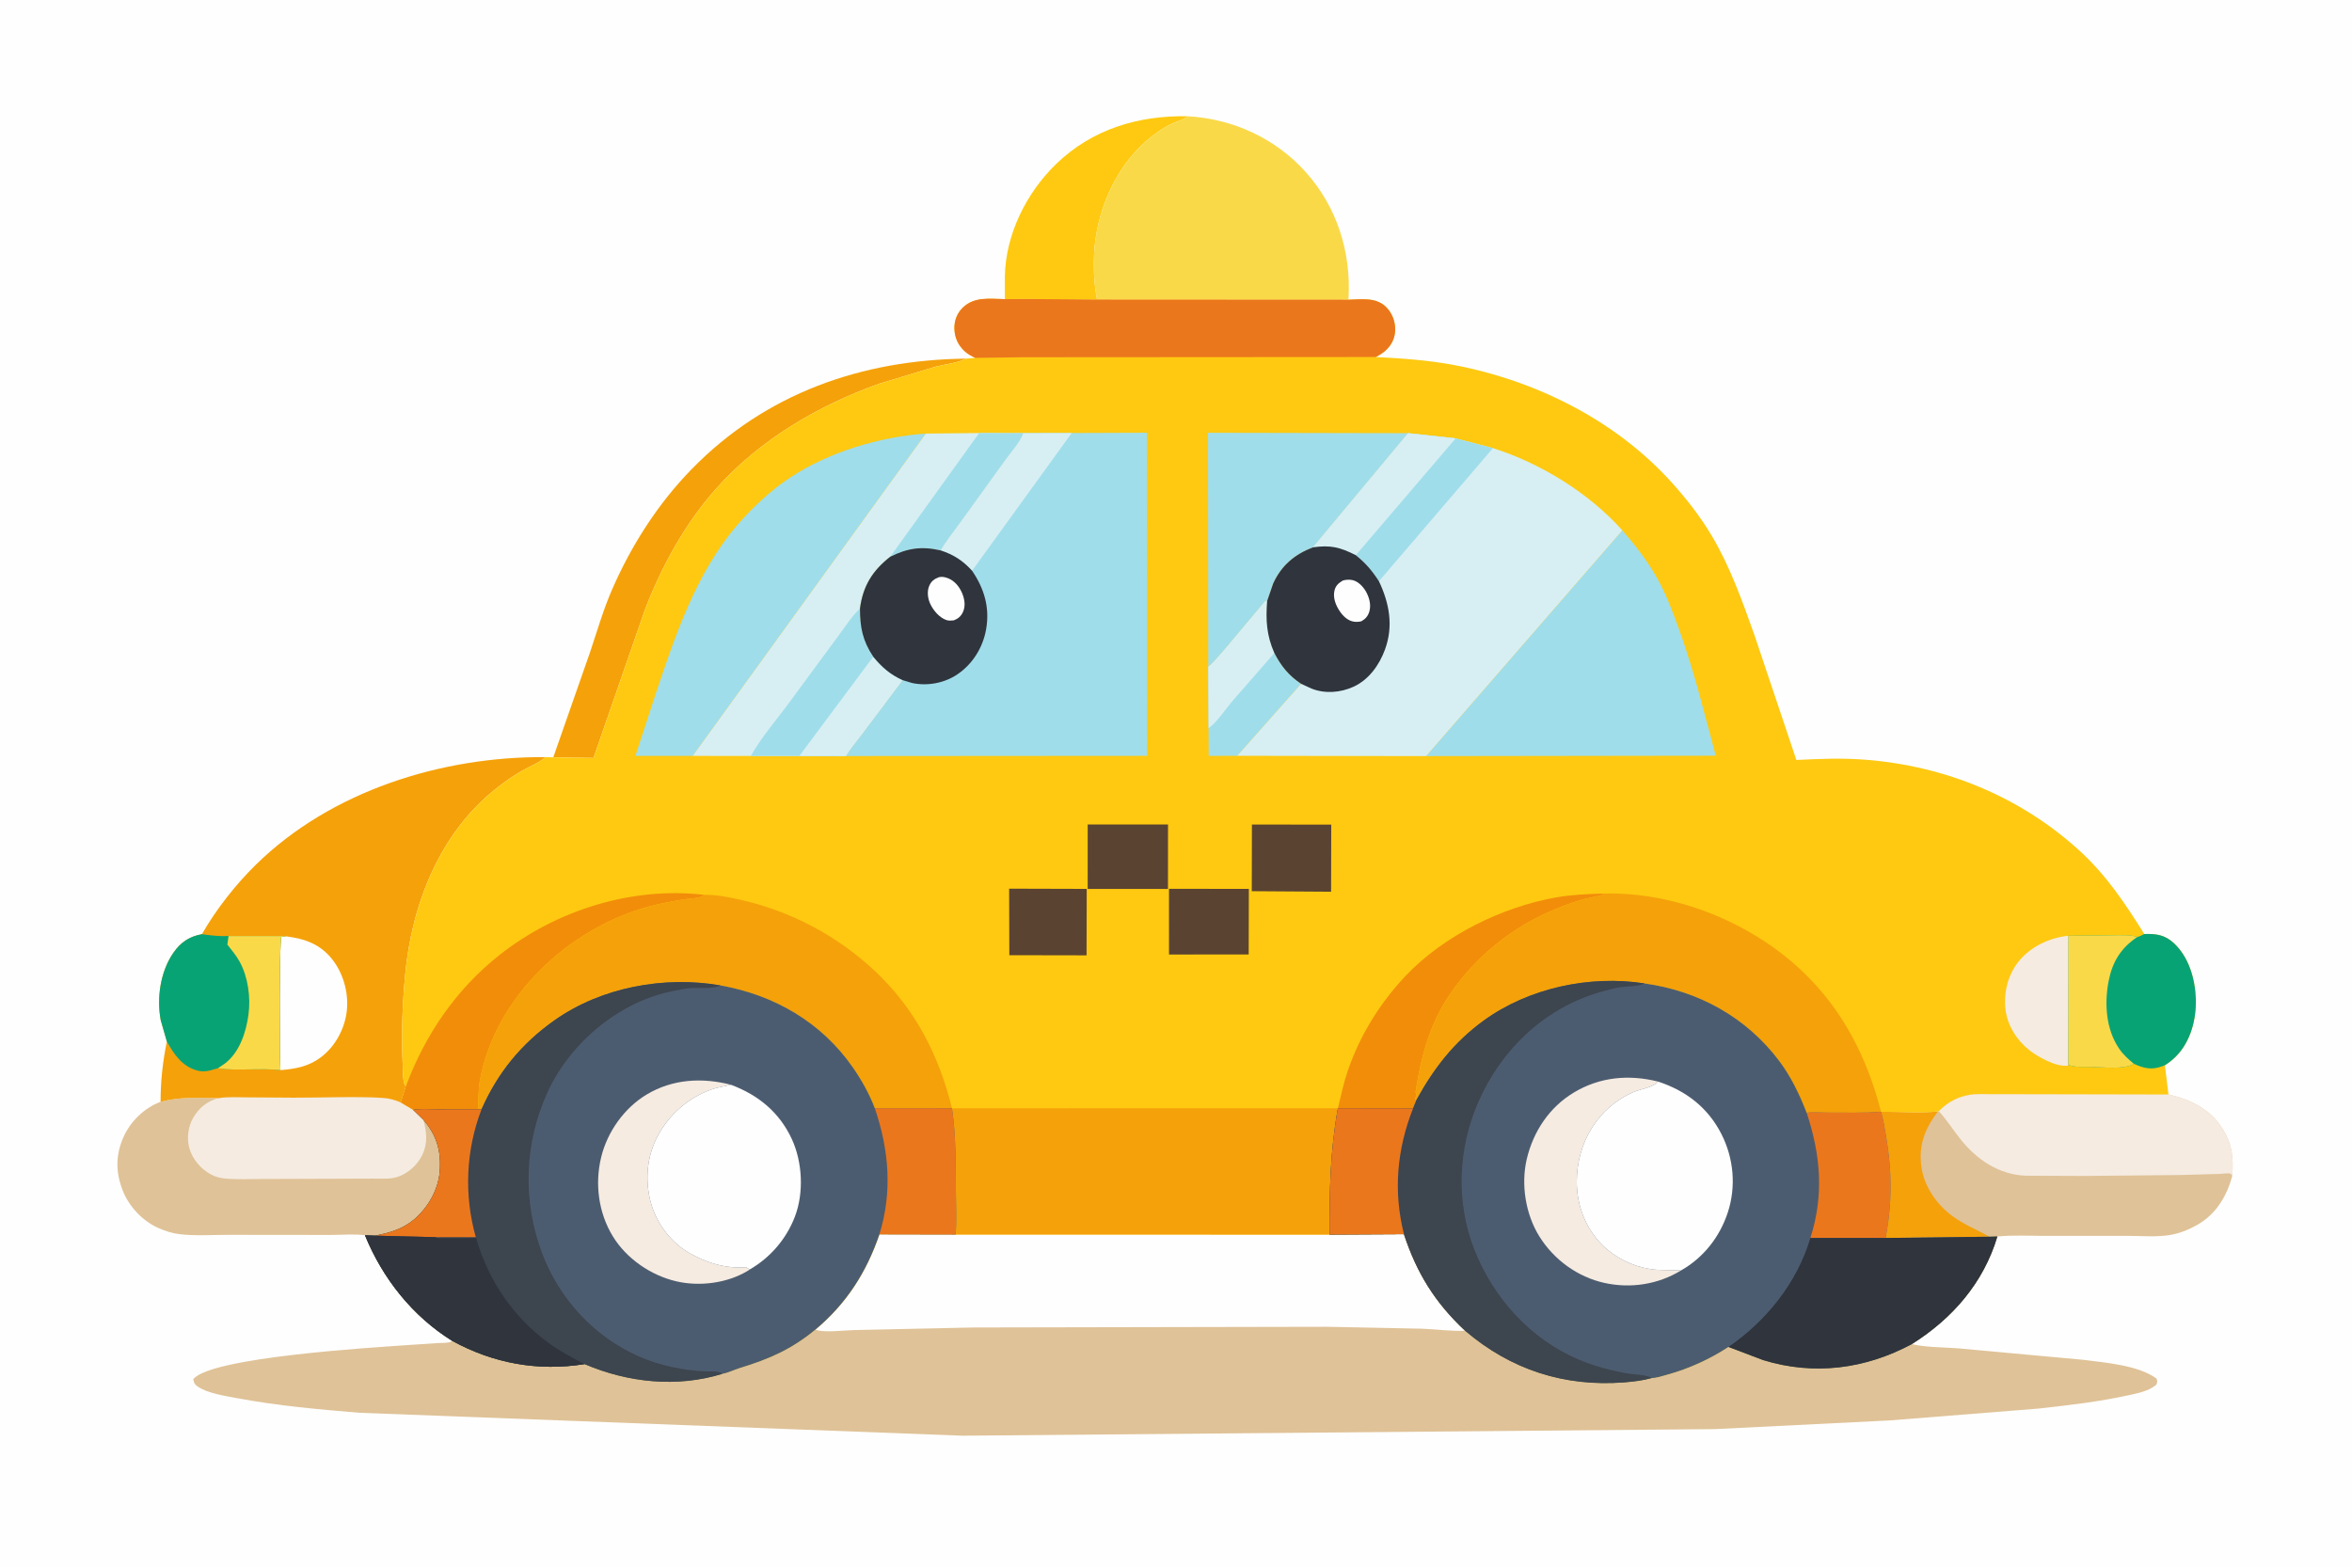 <svg version="1.1" xmlns="http://www.w3.org/2000/svg" style="display: block;" viewBox="0 0 2048 1365" width="1536" height="1024">
<path transform="translate(0,0)" fill="rgb(254,254,254)" d="M -0 -0 L 2048 0 L 2048 1365 L -0 1365 L -0 -0 z"/>
<path transform="translate(0,0)" fill="rgb(254,201,16)" d="M 874.984 260.347 L 874.983 240.669 C 875.584 204.064 893.71 167.721 919.701 142.595 C 951.1 112.24 991.254 100.287 1034.15 101.081 L 1033.5 101.6 C 1029.82 104.417 1025.84 105.174 1021.69 106.984 C 1017.22 108.93 1013.01 111.433 1008.99 114.164 C 978.14 135.079 959.473 170.771 954.079 207 C 951.563 223.901 951.95 243.99 955.238 260.741 L 896.898 260.255 L 874.984 260.347 z"/>
<path transform="translate(0,0)" fill="rgb(245,161,10)" d="M 481.777 659.399 L 513.902 567.546 C 519.884 549.709 525.288 530.966 532.771 513.719 C 549.567 475.008 572.893 438.497 602.427 408.266 C 666.768 342.409 750.325 313.171 841.213 312.183 L 840.172 312.668 C 832.239 316.305 823.217 316.96 814.807 319.133 L 765.68 333.97 C 712.526 352.897 661.141 383.075 623.415 425.56 C 596.467 455.908 575.883 493.394 561.448 531.146 L 516.787 659.934 L 481.777 659.399 z"/>
<path transform="translate(0,0)" fill="rgb(250,217,72)" d="M 1034.15 101.081 C 1073.48 103.231 1110.67 120.32 1137.01 149.733 C 1164.31 180.211 1176.58 219.535 1174.21 260.138 L 1174.17 260.859 L 955.238 260.741 C 951.95 243.99 951.563 223.901 954.079 207 C 959.473 170.771 978.14 135.079 1008.99 114.164 C 1013.01 111.433 1017.22 108.93 1021.69 106.984 C 1025.84 105.174 1029.82 104.417 1033.5 101.6 L 1034.15 101.081 z"/>
<path transform="translate(0,0)" fill="rgb(223,194,151)" d="M 190.329 956.203 C 198.643 954.91 207.265 955.471 215.667 955.537 L 255.598 955.831 C 281.359 955.951 308.123 954.421 333.741 956.041 C 338.879 956.367 344.305 957.882 348.983 959.963 L 359.86 966.443 L 368.612 974.979 C 380.189 988.457 384.238 1002.17 382.929 1019.8 C 381.722 1036.05 372.7 1051.59 360.44 1061.98 C 350.561 1070.34 338.951 1073.58 326.555 1075.99 L 317.827 1075.65 C 308.253 1074.32 297.251 1075.39 287.53 1075.38 L 199.252 1075.29 C 185.195 1075.24 169.947 1076.37 156.061 1074.66 C 149.699 1073.88 143.941 1071.97 138.1 1069.41 C 124.26 1063.37 112.278 1050.67 106.824 1036.59 C 100.566 1020.43 100.559 1005.63 107.739 989.678 C 113.813 976.183 125.933 964.601 139.824 959.399 C 156.757 954.925 172.927 956.041 190.329 956.203 z"/>
<path transform="translate(0,0)" fill="rgb(245,235,225)" d="M 190.329 956.203 C 198.643 954.91 207.265 955.471 215.667 955.537 L 255.598 955.831 C 281.359 955.951 308.123 954.421 333.741 956.041 C 338.879 956.367 344.305 957.882 348.983 959.963 L 359.86 966.443 L 368.612 974.979 C 371.571 985.648 372.63 995.389 367.72 1005.67 C 363.517 1014.48 355.157 1021.95 345.859 1024.94 C 339.484 1026.98 331.717 1026.26 325.052 1026.31 L 286.146 1026.45 L 229.016 1026.64 C 218.176 1026.66 207.053 1027.24 196.267 1026.29 C 191.798 1025.9 187.717 1024.81 183.75 1022.71 C 174.861 1017.99 167.626 1009.5 164.852 999.773 C 162.473 991.432 163.789 980.969 168.148 973.466 C 173.318 964.565 180.363 958.82 190.329 956.203 z"/>
<path transform="translate(0,0)" fill="rgb(223,194,151)" d="M 1888.15 953.01 C 1906.97 957.314 1924.49 965.726 1935.06 982.584 C 1944 996.832 1944.67 1007.75 1943.82 1023.86 C 1938.77 1041.99 1929.56 1057.55 1912.56 1066.98 C 1905.09 1071.13 1897.38 1074.18 1888.91 1075.52 C 1877.47 1077.32 1864.32 1076.17 1852.72 1076.17 L 1780.19 1076.18 C 1766.65 1076.17 1752.61 1075.38 1739.18 1076.74 L 1732.34 1076.92 L 1641.86 1078.01 C 1647.62 1048.64 1647.54 1019.79 1642.45 990.37 C 1641.17 983.014 1640.09 975.215 1637.93 968.072 C 1653.93 968.01 1671.65 969.548 1687.43 967.805 L 1688.22 967.625 L 1689.51 966.288 C 1696.59 959.298 1705.04 955.079 1714.81 953.353 C 1721.03 952.255 1727.91 952.735 1734.21 952.736 L 1767.78 952.758 L 1888.15 953.01 z"/>
<path transform="translate(0,0)" fill="rgb(245,161,10)" d="M 1637.93 968.072 C 1653.93 968.01 1671.65 969.548 1687.43 967.805 C 1676.21 982.837 1670.39 996.901 1673.06 1016.08 C 1675.44 1033.21 1686.32 1048.75 1700 1058.9 C 1710.11 1066.4 1721.48 1070.81 1732.34 1076.92 L 1641.86 1078.01 C 1647.62 1048.64 1647.54 1019.79 1642.45 990.37 C 1641.17 983.014 1640.09 975.215 1637.93 968.072 z"/>
<path transform="translate(0,0)" fill="rgb(245,235,225)" d="M 1888.15 953.01 C 1906.97 957.314 1924.49 965.726 1935.06 982.584 C 1944 996.832 1944.67 1007.75 1943.82 1023.86 C 1943.22 1023.23 1942.81 1022.3 1942 1021.95 C 1940.59 1021.35 1934.32 1022.18 1932.52 1022.23 L 1898.3 1023.19 L 1814.88 1024 L 1763.87 1023.79 C 1740.99 1022.88 1721.77 1010.2 1707.67 992.729 C 1700.98 984.435 1695.49 975.532 1688.22 967.625 L 1689.51 966.288 C 1696.59 959.298 1705.04 955.079 1714.81 953.353 C 1721.03 952.255 1727.91 952.735 1734.21 952.736 L 1767.78 952.758 L 1888.15 953.01 z"/>
<path transform="translate(0,0)" fill="rgb(245,161,10)" d="M 175.798 813.436 C 188.22 791.791 205.037 770.357 222.82 752.903 C 288.252 688.679 384.539 658.536 474.982 659.231 L 474.491 659.669 C 469.034 664.332 461.228 667.342 454.969 670.886 C 446.932 675.437 439.347 680.782 432.103 686.5 C 382.658 725.532 358.505 787.635 352.773 848.891 C 350.297 875.35 349.4 901.471 350.687 928.032 C 350.9 932.443 350.538 941.941 352.958 945.572 L 353.375 946.054 L 348.983 959.963 C 344.305 957.882 338.879 956.367 333.741 956.041 C 308.123 954.421 281.359 955.951 255.598 955.831 L 215.667 955.537 C 207.265 955.471 198.643 954.91 190.329 956.203 C 172.927 956.041 156.757 954.925 139.824 959.399 C 139.84 941.379 141.665 924.522 145.295 906.904 L 139.978 888.441 C 136.284 868.991 139.66 845.858 151.076 829.481 C 157.393 820.42 164.909 815.388 175.798 813.436 z"/>
<path transform="translate(0,0)" fill="rgb(254,254,254)" d="M 244.169 931.839 C 243.366 921.747 243.064 818.848 245 815.867 L 248.826 815.27 C 265.405 817.364 279.002 822.04 289.616 835.755 C 299.558 848.601 304.092 866.306 301.704 882.388 C 299.5 897.232 291.171 912.025 279 920.929 C 268.126 928.884 257.277 930.737 244.169 931.839 z"/>
<path transform="translate(0,0)" fill="rgb(8,163,117)" d="M 175.798 813.436 C 183.893 814.532 190.804 815.449 199.001 815.029 L 248.651 815.041 L 248.826 815.27 L 245 815.867 C 243.064 818.848 243.366 921.747 244.169 931.839 C 226.183 929.778 207.592 932.726 189.675 930.275 C 188.447 930.499 188.807 930.388 187.821 930.702 C 181.854 932.603 177.168 933.805 171 931.975 C 158.335 928.217 151.347 917.826 145.295 906.904 L 139.978 888.441 C 136.284 868.991 139.66 845.858 151.076 829.481 C 157.393 820.42 164.909 815.388 175.798 813.436 z"/>
<path transform="translate(0,0)" fill="rgb(250,217,72)" d="M 199.001 815.029 L 248.651 815.041 L 248.826 815.27 L 245 815.867 C 243.064 818.848 243.366 921.747 244.169 931.839 C 226.183 929.778 207.592 932.726 189.675 930.275 L 196 925.94 C 208.689 916.205 214.401 898.568 216.387 883.272 C 218.35 868.149 215.999 850.786 208.636 837.304 C 205.754 832.026 201.657 827.253 197.975 822.5 L 199.001 815.029 z"/>
<path transform="translate(0,0)" fill="rgb(223,194,151)" d="M 1157.78 1075 L 1222.48 1074.67 C 1233.61 1108.57 1249.57 1134.32 1275.75 1158.82 C 1315.43 1192.73 1362.21 1207.91 1414.51 1203.76 C 1422.5 1203.12 1430.49 1202.16 1438.22 1200 C 1442.62 1199.95 1447.75 1198.16 1452.04 1196.98 C 1470.43 1191.93 1489.15 1183.43 1505.05 1172.91 L 1535.37 1184.41 C 1579.7 1198.02 1624.28 1192.13 1664.68 1170.46 C 1677.26 1173.36 1692.23 1173.15 1705.22 1174.14 L 1813.99 1184.12 C 1833.2 1186.62 1861.83 1188.8 1877.64 1200.36 C 1878.88 1202.94 1878.49 1203.09 1877.7 1205.71 C 1871.29 1211.33 1862.02 1213.07 1853.88 1214.87 C 1827.69 1220.67 1801.27 1223.66 1774.64 1226.63 L 1645.18 1236.92 L 1493.25 1244.48 L 838 1250.21 L 312.964 1230.25 C 277.317 1227.29 242.188 1224.2 206.975 1217.62 C 196.572 1215.67 180.55 1213.34 171.944 1207.24 C 169.282 1205.35 168.791 1204 168.286 1201 C 183.858 1181.71 325.161 1173.42 355.488 1171.26 L 381.138 1169.53 C 384.457 1169.35 389.9 1169.68 392.857 1168.26 L 393.927 1167.7 C 429.589 1187.23 468.563 1194.34 508.992 1187.86 C 546.693 1203.99 589.389 1208.6 629.03 1196.33 C 634.083 1195.44 639.299 1192.78 644.256 1191.26 C 669.843 1183.45 689.283 1174.96 710.11 1157.73 C 737.089 1135.09 754.469 1107.9 765.767 1074.8 L 832.129 1074.93 L 1157.78 1075 z"/>
<path transform="translate(0,0)" fill="rgb(254,254,254)" d="M 1157.78 1075 L 1222.48 1074.67 C 1233.61 1108.57 1249.57 1134.32 1275.75 1158.82 C 1263.56 1159.37 1250.38 1157.46 1238.08 1157.03 L 1155.81 1155.36 L 848.25 1155.96 L 743.131 1158.24 C 735.883 1158.37 715.953 1160.85 710.11 1157.73 C 737.089 1135.09 754.469 1107.9 765.767 1074.8 L 832.129 1074.93 L 1157.78 1075 z"/>
<path transform="translate(0,0)" fill="rgb(254,201,16)" d="M 874.984 260.347 L 896.898 260.255 L 955.238 260.741 L 1174.17 260.859 C 1185.43 260.592 1198.02 258.501 1206.85 267.149 C 1212.01 272.197 1214.82 279.339 1214.86 286.5 C 1214.91 293.312 1212.26 299.452 1207.47 304.205 C 1204.62 307.024 1201.48 308.896 1197.97 310.758 C 1220.65 311.935 1243.79 313.506 1266.13 317.749 C 1337.33 331.273 1406.51 365.674 1455.48 419.862 C 1468.57 434.344 1480.56 449.712 1490.55 466.519 C 1506.5 493.372 1517.09 523.263 1527.55 552.554 L 1564.18 661.715 C 1584.49 660.699 1604.46 659.903 1624.78 661.525 C 1693.85 667.038 1758.6 693.464 1810.06 740.086 C 1834.01 761.79 1850.12 786.211 1867.15 813.294 C 1877.47 812.966 1884.98 813.945 1892.82 821.191 C 1905.87 833.249 1911.37 852.207 1911.99 869.5 C 1912.62 887.077 1907.66 906.622 1895.09 919.5 C 1892.11 922.553 1888.73 925.322 1885.1 927.56 L 1888.15 953.01 L 1767.78 952.758 L 1734.21 952.736 C 1727.91 952.735 1721.03 952.255 1714.81 953.353 C 1705.04 955.079 1696.59 959.298 1689.51 966.288 L 1688.22 967.625 L 1687.43 967.805 C 1671.65 969.548 1653.93 968.01 1637.93 968.072 C 1640.09 975.215 1641.17 983.014 1642.45 990.37 C 1647.54 1019.79 1647.62 1048.64 1641.86 1078.01 L 1732.34 1076.92 L 1739.18 1076.74 C 1727.14 1117.12 1700.03 1148.24 1664.68 1170.46 C 1624.28 1192.13 1579.7 1198.02 1535.37 1184.41 L 1505.05 1172.91 C 1489.15 1183.43 1470.43 1191.93 1452.04 1196.98 C 1447.75 1198.16 1442.62 1199.95 1438.22 1200 C 1430.49 1202.16 1422.5 1203.12 1414.51 1203.76 C 1362.21 1207.91 1315.43 1192.73 1275.75 1158.82 C 1249.57 1134.32 1233.61 1108.57 1222.48 1074.67 L 1157.78 1075 L 832.129 1074.93 L 765.767 1074.8 C 754.469 1107.9 737.089 1135.09 710.11 1157.73 C 689.283 1174.96 669.843 1183.45 644.256 1191.26 C 639.299 1192.78 634.083 1195.44 629.03 1196.33 C 589.389 1208.6 546.693 1203.99 508.992 1187.86 C 468.563 1194.34 429.589 1187.23 393.927 1167.7 C 359.204 1146.13 333.204 1113.31 317.827 1075.65 L 326.555 1075.99 C 338.951 1073.58 350.561 1070.34 360.44 1061.98 C 372.7 1051.59 381.722 1036.05 382.929 1019.8 C 384.238 1002.17 380.189 988.457 368.612 974.979 L 359.86 966.443 L 348.983 959.963 L 353.375 946.054 L 352.958 945.572 C 350.538 941.941 350.9 932.443 350.687 928.032 C 349.4 901.471 350.297 875.35 352.773 848.891 C 358.505 787.635 382.658 725.532 432.103 686.5 C 439.347 680.782 446.932 675.437 454.969 670.886 C 461.228 667.342 469.034 664.332 474.491 659.669 L 474.982 659.231 L 481.777 659.399 L 516.787 659.934 L 561.448 531.146 C 575.883 493.394 596.467 455.908 623.415 425.56 C 661.141 383.075 712.526 352.897 765.68 333.97 L 814.807 319.133 C 823.217 316.96 832.239 316.305 840.172 312.668 L 841.213 312.183 L 849.21 311.522 C 845.932 309.908 842.689 308.247 839.996 305.736 C 834.123 300.261 831.154 293.69 831.042 285.66 C 830.949 278.951 833.462 272.518 838.274 267.819 C 848.451 257.882 861.961 260.156 874.984 260.347 z"/>
<path transform="translate(0,0)" fill="rgb(91,67,50)" d="M 878.704 773.794 L 946.258 773.983 L 946.115 831.856 L 878.869 831.734 L 878.704 773.794 z"/>
<path transform="translate(0,0)" fill="rgb(91,67,50)" d="M 947.119 717.866 L 1017.05 717.906 L 1017.01 774.026 L 947.101 774.033 L 947.119 717.866 z"/>
<path transform="translate(0,0)" fill="rgb(91,67,50)" d="M 1017.89 773.927 L 1087.43 773.973 L 1087.29 831.089 L 1017.92 831.148 L 1017.89 773.927 z"/>
<path transform="translate(0,0)" fill="rgb(91,67,50)" d="M 1090.11 717.929 L 1159.19 718.015 L 1159.05 776.453 L 1089.98 775.997 L 1090.11 717.929 z"/>
<path transform="translate(0,0)" fill="rgb(245,235,225)" d="M 1801.14 927.778 L 1800.14 927.942 C 1790.39 929.177 1774.37 920.277 1766.98 914.416 C 1756.1 905.78 1747.79 892.731 1746.25 878.725 C 1744.61 863.766 1748.57 848.158 1758.29 836.5 C 1768.81 823.886 1785.01 816.408 1801.2 814.799 L 1801.14 927.778 z"/>
<path transform="translate(0,0)" fill="rgb(160,221,234)" d="M 1052.09 580.308 C 1057.37 575.987 1062.04 569.907 1066.64 564.799 L 1101.9 522.78 L 1103.39 523.19 C 1102.09 539.805 1102.81 552.995 1109.65 568.565 C 1115.47 579.898 1122.27 588.343 1132.97 595.382 L 1077.37 658.067 L 1052.48 658.151 L 1052.34 634.062 L 1052.09 580.308 z"/>
<path transform="translate(0,0)" fill="rgb(215,239,243)" d="M 1052.09 580.308 C 1057.37 575.987 1062.04 569.907 1066.64 564.799 L 1101.9 522.78 L 1103.39 523.19 C 1102.09 539.805 1102.81 552.995 1109.65 568.565 L 1072.94 610.625 C 1066.9 617.747 1059.74 628.746 1052.34 634.062 L 1052.09 580.308 z"/>
<path transform="translate(0,0)" fill="rgb(242,141,10)" d="M 1165.01 965.012 C 1167.6 953.939 1170.03 942.684 1173.74 931.922 C 1184.41 901.065 1201.62 873.335 1224.05 849.631 C 1257.35 814.45 1308.34 789.543 1355.5 781.327 C 1369.16 778.946 1382.68 778.431 1396.51 778.046 L 1395.9 778.509 C 1393.56 780.202 1392.32 780.377 1389.49 780.458 C 1388.16 780.496 1387.68 780.943 1386.5 781.342 L 1384.73 781.706 C 1374.55 783.646 1364.57 787.464 1355 791.362 C 1317.26 806.735 1284.5 832.915 1261.84 866.793 C 1244.44 892.791 1237.34 920.434 1232.58 951 C 1233.98 954.015 1232.51 954.462 1232.3 957.486 L 1233.44 957.695 L 1230.44 965.11 L 1165.01 965.012 z"/>
<path transform="translate(0,0)" fill="rgb(242,141,10)" d="M 353.375 946.054 C 370.147 900.968 397.251 861.261 435.188 831.36 C 484.544 792.458 550.459 771.783 613.299 779.191 L 612.841 779.561 C 608.932 782.421 601.202 782.172 596.304 782.993 C 586.141 784.699 575.799 786.457 565.837 789.114 C 495.612 807.849 431.323 867.663 417.86 940.75 C 416.342 948.986 416.71 957.604 416.194 965.949 L 380.103 965.976 C 373.677 965.959 366.129 965.199 359.86 966.443 L 348.983 959.963 L 353.375 946.054 z"/>
<path transform="translate(0,0)" fill="rgb(8,163,117)" d="M 1867.15 813.294 C 1877.47 812.966 1884.98 813.945 1892.82 821.191 C 1905.87 833.249 1911.37 852.207 1911.99 869.5 C 1912.62 887.077 1907.66 906.622 1895.09 919.5 C 1892.11 922.553 1888.73 925.322 1885.1 927.56 L 1882.96 928.391 C 1873.52 931.959 1866.92 930.328 1858.02 926.329 C 1849.26 931.666 1830.53 929.133 1819.99 928.987 C 1814.91 928.917 1808.88 929.369 1803.98 928.137 L 1802.9 927.845 C 1801.8 927.555 1802.33 927.601 1801.14 927.778 L 1801.2 814.799 L 1838.11 814.375 C 1845.56 814.376 1853.96 813.75 1861.17 815.793 C 1862.44 815.814 1865.81 813.866 1867.15 813.294 z"/>
<path transform="translate(0,0)" fill="rgb(250,217,72)" d="M 1801.2 814.799 L 1838.11 814.375 C 1845.56 814.376 1853.96 813.75 1861.17 815.793 C 1846.85 825.405 1839.42 837.246 1836.09 854.233 C 1832.29 873.649 1833.7 896.183 1845.14 912.992 C 1848.83 918.415 1853.07 922.149 1858.02 926.329 C 1849.26 931.666 1830.53 929.133 1819.99 928.987 C 1814.91 928.917 1808.88 929.369 1803.98 928.137 L 1802.9 927.845 C 1801.8 927.555 1802.33 927.601 1801.14 927.778 L 1801.2 814.799 z"/>
<path transform="translate(0,0)" fill="rgb(160,221,234)" d="M 1052.09 580.308 L 1051.9 376.75 L 1226.1 377.106 L 1143.21 476.545 C 1127.25 482.673 1115.82 492.225 1108.6 508.025 L 1103.39 523.19 L 1101.9 522.78 L 1066.64 564.799 C 1062.04 569.907 1057.37 575.987 1052.09 580.308 z"/>
<path transform="translate(0,0)" fill="rgb(235,119,29)" d="M 874.984 260.347 L 896.898 260.255 L 955.238 260.741 L 1174.17 260.859 C 1185.43 260.592 1198.02 258.501 1206.85 267.149 C 1212.01 272.197 1214.82 279.339 1214.86 286.5 C 1214.91 293.312 1212.26 299.452 1207.47 304.205 C 1204.62 307.024 1201.48 308.896 1197.97 310.758 L 890.184 310.962 L 849.21 311.522 C 845.932 309.908 842.689 308.247 839.996 305.736 C 834.123 300.261 831.154 293.69 831.042 285.66 C 830.949 278.951 833.462 272.518 838.274 267.819 C 848.451 257.882 861.961 260.156 874.984 260.347 z"/>
<path transform="translate(0,0)" fill="rgb(160,221,234)" d="M 603.233 658.147 L 553.285 658.154 L 570.921 604.231 C 587.887 553.394 606.65 497.775 642.386 456.678 C 655.697 441.37 671.246 426.829 688.206 415.638 C 721.81 393.465 766.193 380.177 806.208 377.445 L 603.233 658.147 z"/>
<path transform="translate(0,0)" fill="rgb(215,239,243)" d="M 852.595 376.978 L 891.042 377.058 C 888.336 384.951 880.468 393.434 875.549 400.326 L 836.804 454.046 C 830.931 462.255 824.149 470.53 819.069 479.207 C 802.568 475.39 790.266 477.18 775.161 484.714 C 759.696 496.882 751.438 510.096 748.832 529.782 C 748.856 546.206 751.055 557.818 760.396 571.775 C 767.88 580.932 775.169 587.318 786.097 592.229 L 750.785 639.21 C 746.166 645.466 740.715 651.62 736.756 658.294 L 696.036 658.205 L 653.786 658.226 L 603.233 658.147 L 806.208 377.445 L 852.595 376.978 z"/>
<path transform="translate(0,0)" fill="rgb(160,221,234)" d="M 852.595 376.978 L 891.042 377.058 C 888.336 384.951 880.468 393.434 875.549 400.326 L 836.804 454.046 C 830.931 462.255 824.149 470.53 819.069 479.207 C 802.568 475.39 790.266 477.18 775.161 484.714 L 852.595 376.978 z"/>
<path transform="translate(0,0)" fill="rgb(160,221,234)" d="M 653.786 658.226 C 662.933 641.814 676.842 625.986 687.933 610.735 L 728.99 554.986 C 735.279 546.608 741.277 537.028 748.832 529.782 C 748.856 546.206 751.055 557.818 760.396 571.775 C 767.88 580.932 775.169 587.318 786.097 592.229 L 750.785 639.21 C 746.166 645.466 740.715 651.62 736.756 658.294 L 696.036 658.205 L 653.786 658.226 z"/>
<path transform="translate(0,0)" fill="rgb(215,239,243)" d="M 696.036 658.205 L 760.396 571.775 C 767.88 580.932 775.169 587.318 786.097 592.229 L 750.785 639.21 C 746.166 645.466 740.715 651.62 736.756 658.294 L 696.036 658.205 z"/>
<path transform="translate(0,0)" fill="rgb(160,221,234)" d="M 1412.63 461.732 C 1424.11 474.932 1434.99 488.932 1443.47 504.286 C 1451.17 518.233 1456.65 533.06 1462.06 548 C 1475.03 583.822 1484.1 621.221 1493.97 657.988 L 1241.76 658.342 L 1412.63 461.732 z"/>
<path transform="translate(0,0)" fill="rgb(245,161,10)" d="M 1396.51 778.046 C 1458.77 776.545 1524.18 802.886 1569.3 845.664 C 1604.73 879.255 1625.84 921.168 1637.93 968.072 C 1622.51 969.339 1606.66 968.727 1591.18 968.807 C 1585.47 968.837 1578.79 968.181 1573.17 968.963 C 1566.98 953.081 1559.57 937.516 1549.27 923.84 C 1520.56 885.715 1479.02 862.853 1432.02 856.334 C 1384.26 848.86 1330.8 860.279 1291.57 888.94 C 1265.96 907.657 1248.58 930.138 1233.44 957.695 L 1232.3 957.486 C 1232.51 954.462 1233.98 954.015 1232.58 951 C 1237.34 920.434 1244.44 892.791 1261.84 866.793 C 1284.5 832.915 1317.26 806.735 1355 791.362 C 1364.57 787.464 1374.55 783.646 1384.73 781.706 L 1386.5 781.342 C 1387.68 780.943 1388.16 780.496 1389.49 780.458 C 1392.32 780.377 1393.56 780.202 1395.9 778.509 L 1396.51 778.046 z"/>
<path transform="translate(0,0)" fill="rgb(245,161,10)" d="M 613.299 779.191 C 623.367 778.861 634.349 781.171 644.178 783.351 C 688.26 793.129 729.304 814.879 762.196 845.855 C 797.007 878.64 817.561 918.971 828.934 965.055 L 761.742 964.992 C 757.134 952.722 750.125 940.232 742.635 929.466 C 715.242 890.093 674.236 866.368 627.36 858.055 C 578.409 849.599 523.833 859.515 482.88 888.396 C 454.193 908.626 433.447 933.907 419.289 965.997 L 416.194 965.949 C 416.71 957.604 416.342 948.986 417.86 940.75 C 431.323 867.663 495.612 807.849 565.837 789.114 C 575.799 786.457 586.141 784.699 596.304 782.993 C 601.202 782.172 608.932 782.421 612.841 779.561 L 613.299 779.191 z"/>
<path transform="translate(0,0)" fill="rgb(245,161,10)" d="M 828.934 965.055 L 1165.01 965.012 C 1158.2 1002.06 1157.58 1037.52 1157.78 1075 L 832.129 1074.93 C 833.082 1062.35 832.371 1049.17 832.307 1036.53 C 832.185 1012.4 832.411 989.001 828.934 965.055 z"/>
<path transform="translate(0,0)" fill="rgb(215,239,243)" d="M 1226.1 377.106 L 1267.5 381.636 L 1299.98 390.13 C 1341.39 403.235 1383.66 429.205 1412.63 461.732 L 1241.76 658.342 L 1077.37 658.067 L 1132.97 595.382 C 1122.27 588.343 1115.47 579.898 1109.65 568.565 C 1102.81 552.995 1102.09 539.805 1103.39 523.19 L 1108.6 508.025 C 1115.82 492.225 1127.25 482.673 1143.21 476.545 L 1226.1 377.106 z"/>
<path transform="translate(0,0)" fill="rgb(160,221,234)" d="M 1226.1 377.106 L 1267.5 381.636 L 1299.98 390.13 L 1200.7 506.028 C 1194.72 496.78 1189.13 490.205 1180.56 483.353 C 1166.88 476.437 1158.47 474.315 1143.21 476.545 L 1226.1 377.106 z"/>
<path transform="translate(0,0)" fill="rgb(215,239,243)" d="M 1226.1 377.106 L 1267.5 381.636 L 1180.56 483.353 C 1166.88 476.437 1158.47 474.315 1143.21 476.545 L 1226.1 377.106 z"/>
<path transform="translate(0,0)" fill="rgb(47,52,61)" d="M 1143.21 476.545 C 1158.47 474.315 1166.88 476.437 1180.56 483.353 C 1189.13 490.205 1194.72 496.78 1200.7 506.028 C 1209.77 525.199 1213.48 544.986 1205.98 565.5 C 1201.01 579.071 1191.94 591.809 1178.5 597.958 C 1167.2 603.125 1153.58 604.196 1141.91 599.5 L 1132.97 595.382 C 1122.27 588.343 1115.47 579.898 1109.65 568.565 C 1102.81 552.995 1102.09 539.805 1103.39 523.19 L 1108.6 508.025 C 1115.82 492.225 1127.25 482.673 1143.21 476.545 z"/>
<path transform="translate(0,0)" fill="rgb(254,254,254)" d="M 1169.13 505.5 C 1171.59 504.639 1174.92 504.496 1177.5 505.013 C 1182.39 505.993 1186.68 510.443 1189.15 514.589 C 1192.18 519.69 1194.08 526.417 1192.39 532.288 C 1191.24 536.269 1189.09 538.796 1185.5 540.882 C 1183.36 541.454 1181.21 541.57 1179 541.267 C 1173.76 540.549 1169.59 536.544 1166.72 532.353 C 1163.14 527.142 1160.49 520.476 1162.01 514.08 C 1163.02 509.87 1165.57 507.65 1169.13 505.5 z"/>
<path transform="translate(0,0)" fill="rgb(160,221,234)" d="M 933.192 376.956 L 998.698 376.717 L 998.916 658.108 L 736.756 658.294 C 740.715 651.62 746.166 645.466 750.785 639.21 L 786.097 592.229 C 775.169 587.318 767.88 580.932 760.396 571.775 C 751.055 557.818 748.856 546.206 748.832 529.782 C 751.438 510.096 759.696 496.882 775.161 484.714 C 790.266 477.18 802.568 475.39 819.069 479.207 C 824.149 470.53 830.931 462.255 836.804 454.046 L 875.549 400.326 C 880.468 393.434 888.336 384.951 891.042 377.058 L 933.192 376.956 z"/>
<path transform="translate(0,0)" fill="rgb(215,239,243)" d="M 891.042 377.058 L 933.192 376.956 L 846.426 496.897 C 838.319 488.054 830.475 482.974 819.069 479.207 C 824.149 470.53 830.931 462.255 836.804 454.046 L 875.549 400.326 C 880.468 393.434 888.336 384.951 891.042 377.058 z"/>
<path transform="translate(0,0)" fill="rgb(47,52,61)" d="M 775.161 484.714 C 790.266 477.18 802.568 475.39 819.069 479.207 C 830.475 482.974 838.319 488.054 846.426 496.897 C 857.069 512.494 861.999 529.078 858.64 547.995 C 855.825 563.843 846.962 578.122 833.632 587.148 C 822.33 594.801 807.42 597.558 794.071 594.644 L 786.097 592.229 C 775.169 587.318 767.88 580.932 760.396 571.775 C 751.055 557.818 748.856 546.206 748.832 529.782 C 751.438 510.096 759.696 496.882 775.161 484.714 z"/>
<path transform="translate(0,0)" fill="rgb(254,254,254)" d="M 817.63 502.5 C 820.341 501.87 822.823 502.428 825.384 503.399 C 831.2 505.603 835.375 510.773 837.737 516.365 C 839.935 521.568 840.94 527.599 838.463 532.924 C 836.756 536.592 834.247 538.699 830.5 540.128 C 828.343 540.339 826.13 540.563 824.042 539.841 C 817.949 537.736 812.688 531.467 810.03 525.776 C 807.847 521.102 807.022 514.951 809.119 510.096 C 810.912 505.946 813.505 504.041 817.63 502.5 z"/>
<path transform="translate(0,0)" fill="rgb(76,92,112)" d="M 419.289 965.997 C 433.447 933.907 454.193 908.626 482.88 888.396 C 523.833 859.515 578.409 849.599 627.36 858.055 C 674.236 866.368 715.242 890.093 742.635 929.466 C 750.125 940.232 757.134 952.722 761.742 964.992 L 828.934 965.055 C 832.411 989.001 832.185 1012.4 832.307 1036.53 C 832.371 1049.17 833.082 1062.35 832.129 1074.93 L 765.767 1074.8 C 754.469 1107.9 737.089 1135.09 710.11 1157.73 C 689.283 1174.96 669.843 1183.45 644.256 1191.26 C 639.299 1192.78 634.083 1195.44 629.03 1196.33 C 589.389 1208.6 546.693 1203.99 508.992 1187.86 C 468.563 1194.34 429.589 1187.23 393.927 1167.7 C 359.204 1146.13 333.204 1113.31 317.827 1075.65 L 326.555 1075.99 C 338.951 1073.58 350.561 1070.34 360.44 1061.98 C 372.7 1051.59 381.722 1036.05 382.929 1019.8 C 384.238 1002.17 380.189 988.457 368.612 974.979 L 359.86 966.443 C 366.129 965.199 373.677 965.959 380.103 965.976 L 416.194 965.949 L 419.289 965.997 z"/>
<path transform="translate(0,0)" fill="rgb(235,119,29)" d="M 761.742 964.992 L 828.934 965.055 C 832.411 989.001 832.185 1012.4 832.307 1036.53 C 832.371 1049.17 833.082 1062.35 832.129 1074.93 L 765.767 1074.8 C 777.187 1037.9 774.111 1001.17 761.742 964.992 z"/>
<path transform="translate(0,0)" fill="rgb(245,235,225)" d="M 652.864 1105.45 L 651.39 1106.45 C 633.377 1117.42 609.214 1120.51 588.831 1115.75 C 566.684 1110.58 545.475 1096.01 533.578 1076.5 C 521.058 1055.97 517.822 1030.74 523.501 1007.53 C 528.888 985.503 543.589 964.754 563.162 953.026 C 585.664 939.544 611.552 938.119 636.468 944.581 C 630.949 945.911 624.76 946.798 619.469 948.691 C 600.681 955.414 585.271 968.234 574.97 985.162 C 564.023 1003.15 561.166 1024.4 566.087 1044.83 C 570.579 1063.49 582.786 1080.69 599.322 1090.55 C 614.156 1099.41 632.278 1105.03 649.667 1103.47 L 652.864 1105.45 z"/>
<path transform="translate(0,0)" fill="rgb(254,254,254)" d="M 636.468 944.581 C 660.146 953.419 678.585 968.42 689.414 991.733 C 698.768 1011.87 700.116 1038.72 692.123 1059.52 C 684.651 1078.96 670.819 1095.02 652.864 1105.45 L 649.667 1103.47 C 632.278 1105.03 614.156 1099.41 599.322 1090.55 C 582.786 1080.69 570.579 1063.49 566.087 1044.83 C 561.166 1024.4 564.023 1003.15 574.97 985.162 C 585.271 968.234 600.681 955.414 619.469 948.691 C 624.76 946.798 630.949 945.911 636.468 944.581 z"/>
<path transform="translate(0,0)" fill="rgb(61,69,79)" d="M 419.289 965.997 C 433.447 933.907 454.193 908.626 482.88 888.396 C 523.833 859.515 578.409 849.599 627.36 858.055 L 626.507 858.416 C 619.286 861.318 609.294 859.921 601.5 860.37 C 596.798 860.641 591.818 861.882 587.176 862.743 C 540.037 871.484 496.702 907.6 476.872 950.877 C 456.405 995.545 454.817 1046.04 472.301 1091.94 C 487.287 1131.29 517.432 1163.87 555.816 1180.95 C 574.167 1189.11 595.314 1193.47 615.358 1194.25 C 620.047 1194.43 625.276 1193.46 629.03 1196.33 C 589.389 1208.6 546.693 1203.99 508.992 1187.86 C 468.563 1194.34 429.589 1187.23 393.927 1167.7 C 359.204 1146.13 333.204 1113.31 317.827 1075.65 L 326.555 1075.99 C 338.951 1073.58 350.561 1070.34 360.44 1061.98 C 372.7 1051.59 381.722 1036.05 382.929 1019.8 C 384.238 1002.17 380.189 988.457 368.612 974.979 L 359.86 966.443 C 366.129 965.199 373.677 965.959 380.103 965.976 L 416.194 965.949 L 419.289 965.997 z"/>
<path transform="translate(0,0)" fill="rgb(235,119,29)" d="M 416.194 965.949 L 419.289 965.997 C 405.635 1001.32 403.97 1040.85 414.285 1077.29 L 379.247 1077.33 L 326.555 1075.99 C 338.951 1073.58 350.561 1070.34 360.44 1061.98 C 372.7 1051.59 381.722 1036.05 382.929 1019.8 C 384.238 1002.17 380.189 988.457 368.612 974.979 L 359.86 966.443 C 366.129 965.199 373.677 965.959 380.103 965.976 L 416.194 965.949 z"/>
<path transform="translate(0,0)" fill="rgb(47,52,61)" d="M 317.827 1075.65 L 326.555 1075.99 L 379.247 1077.33 C 381.323 1078.78 384.308 1078.23 386.835 1078.23 L 408.251 1078.23 C 409.406 1078.23 413.682 1077.83 414.551 1078.23 C 415.082 1078.48 414.882 1079.36 415.05 1079.92 C 425.741 1115.59 447.086 1146.93 477.162 1169.1 C 487.236 1176.52 497.871 1182.2 508.992 1187.86 C 468.563 1194.34 429.589 1187.23 393.927 1167.7 C 359.204 1146.13 333.204 1113.31 317.827 1075.65 z"/>
<path transform="translate(0,0)" fill="rgb(76,92,112)" d="M 1233.44 957.695 C 1248.58 930.138 1265.96 907.657 1291.57 888.94 C 1330.8 860.279 1384.26 848.86 1432.02 856.334 C 1479.02 862.853 1520.56 885.715 1549.27 923.84 C 1559.57 937.516 1566.98 953.081 1573.17 968.963 C 1578.79 968.181 1585.47 968.837 1591.18 968.807 C 1606.66 968.727 1622.51 969.339 1637.93 968.072 C 1640.09 975.215 1641.17 983.014 1642.45 990.37 C 1647.54 1019.79 1647.62 1048.64 1641.86 1078.01 L 1732.34 1076.92 L 1739.18 1076.74 C 1727.14 1117.12 1700.03 1148.24 1664.68 1170.46 C 1624.28 1192.13 1579.7 1198.02 1535.37 1184.41 L 1505.05 1172.91 C 1489.15 1183.43 1470.43 1191.93 1452.04 1196.98 C 1447.75 1198.16 1442.62 1199.95 1438.22 1200 C 1430.49 1202.16 1422.5 1203.12 1414.51 1203.76 C 1362.21 1207.91 1315.43 1192.73 1275.75 1158.82 C 1249.57 1134.32 1233.61 1108.57 1222.48 1074.67 L 1157.78 1075 C 1157.58 1037.52 1158.2 1002.06 1165.01 965.012 L 1230.44 965.11 L 1233.44 957.695 z"/>
<path transform="translate(0,0)" fill="rgb(235,119,29)" d="M 1637.93 968.072 C 1640.09 975.215 1641.17 983.014 1642.45 990.37 C 1647.54 1019.79 1647.62 1048.64 1641.86 1078.01 L 1576.4 1077.99 C 1588.39 1040.62 1585.29 1005.69 1573.17 968.963 C 1578.79 968.181 1585.47 968.837 1591.18 968.807 C 1606.66 968.727 1622.51 969.339 1637.93 968.072 z"/>
<path transform="translate(0,0)" fill="rgb(245,235,225)" d="M 1463.67 1106.34 C 1443.76 1118.53 1419.78 1122.19 1397.06 1117.16 C 1373.72 1111.99 1353.15 1097.03 1340.49 1076.81 C 1328.4 1057.49 1324.21 1031.45 1329.43 1009.29 C 1335.1 985.236 1349.06 964.219 1370.35 951.384 C 1393 937.725 1418.32 935.464 1443.69 941.776 L 1443.11 942.508 C 1439.42 946.761 1428.03 948.49 1422.6 950.826 C 1391.13 964.372 1372.96 995.277 1372.96 1029.06 C 1372.96 1049.6 1380.61 1069.64 1395.28 1084.19 C 1406.52 1095.33 1421.4 1102.63 1437 1105.09 C 1445.93 1106.5 1454.72 1105.64 1463.67 1106.34 z"/>
<path transform="translate(0,0)" fill="rgb(254,254,254)" d="M 1443.69 941.776 C 1468 949.7 1487.18 964.426 1498.92 987.5 C 1509.68 1008.64 1511.86 1033.29 1504.46 1055.84 C 1497.47 1077.17 1483.24 1095.24 1463.67 1106.34 C 1454.72 1105.64 1445.93 1106.5 1437 1105.09 C 1421.4 1102.63 1406.52 1095.33 1395.28 1084.19 C 1380.61 1069.64 1372.96 1049.6 1372.96 1029.06 C 1372.96 995.277 1391.13 964.372 1422.6 950.826 C 1428.03 948.49 1439.42 946.761 1443.11 942.508 L 1443.69 941.776 z"/>
<path transform="translate(0,0)" fill="rgb(47,52,61)" d="M 1732.34 1076.92 L 1739.18 1076.74 C 1727.14 1117.12 1700.03 1148.24 1664.68 1170.46 C 1624.28 1192.13 1579.7 1198.02 1535.37 1184.41 L 1505.05 1172.91 C 1538.28 1150.08 1564.81 1116.88 1576.4 1077.99 L 1641.86 1078.01 L 1732.34 1076.92 z"/>
<path transform="translate(0,0)" fill="rgb(61,69,79)" d="M 1233.44 957.695 C 1248.58 930.138 1265.96 907.657 1291.57 888.94 C 1330.8 860.279 1384.26 848.86 1432.02 856.334 L 1431.29 856.662 C 1425.27 859.161 1418 858.667 1411.58 859.538 C 1405.36 860.383 1398.85 862.284 1392.82 864.042 C 1344.78 878.033 1307.26 913.895 1287.38 959.329 C 1269.6 999.949 1267.46 1046.41 1283.76 1087.98 C 1300.25 1130.06 1332.4 1165.8 1374.23 1183.73 C 1387.61 1189.47 1402.45 1193.42 1416.79 1195.96 C 1422.66 1197 1433.55 1196.83 1438.22 1200 C 1430.49 1202.16 1422.5 1203.12 1414.51 1203.76 C 1362.21 1207.91 1315.43 1192.73 1275.75 1158.82 C 1249.57 1134.32 1233.61 1108.57 1222.48 1074.67 L 1157.78 1075 C 1157.58 1037.52 1158.2 1002.06 1165.01 965.012 L 1230.44 965.11 L 1233.44 957.695 z"/>
<path transform="translate(0,0)" fill="rgb(235,119,29)" d="M 1165.01 965.012 L 1230.44 965.11 C 1216.36 1000.72 1213.11 1037.42 1222.48 1074.67 L 1157.78 1075 C 1157.58 1037.52 1158.2 1002.06 1165.01 965.012 z"/>
</svg>
